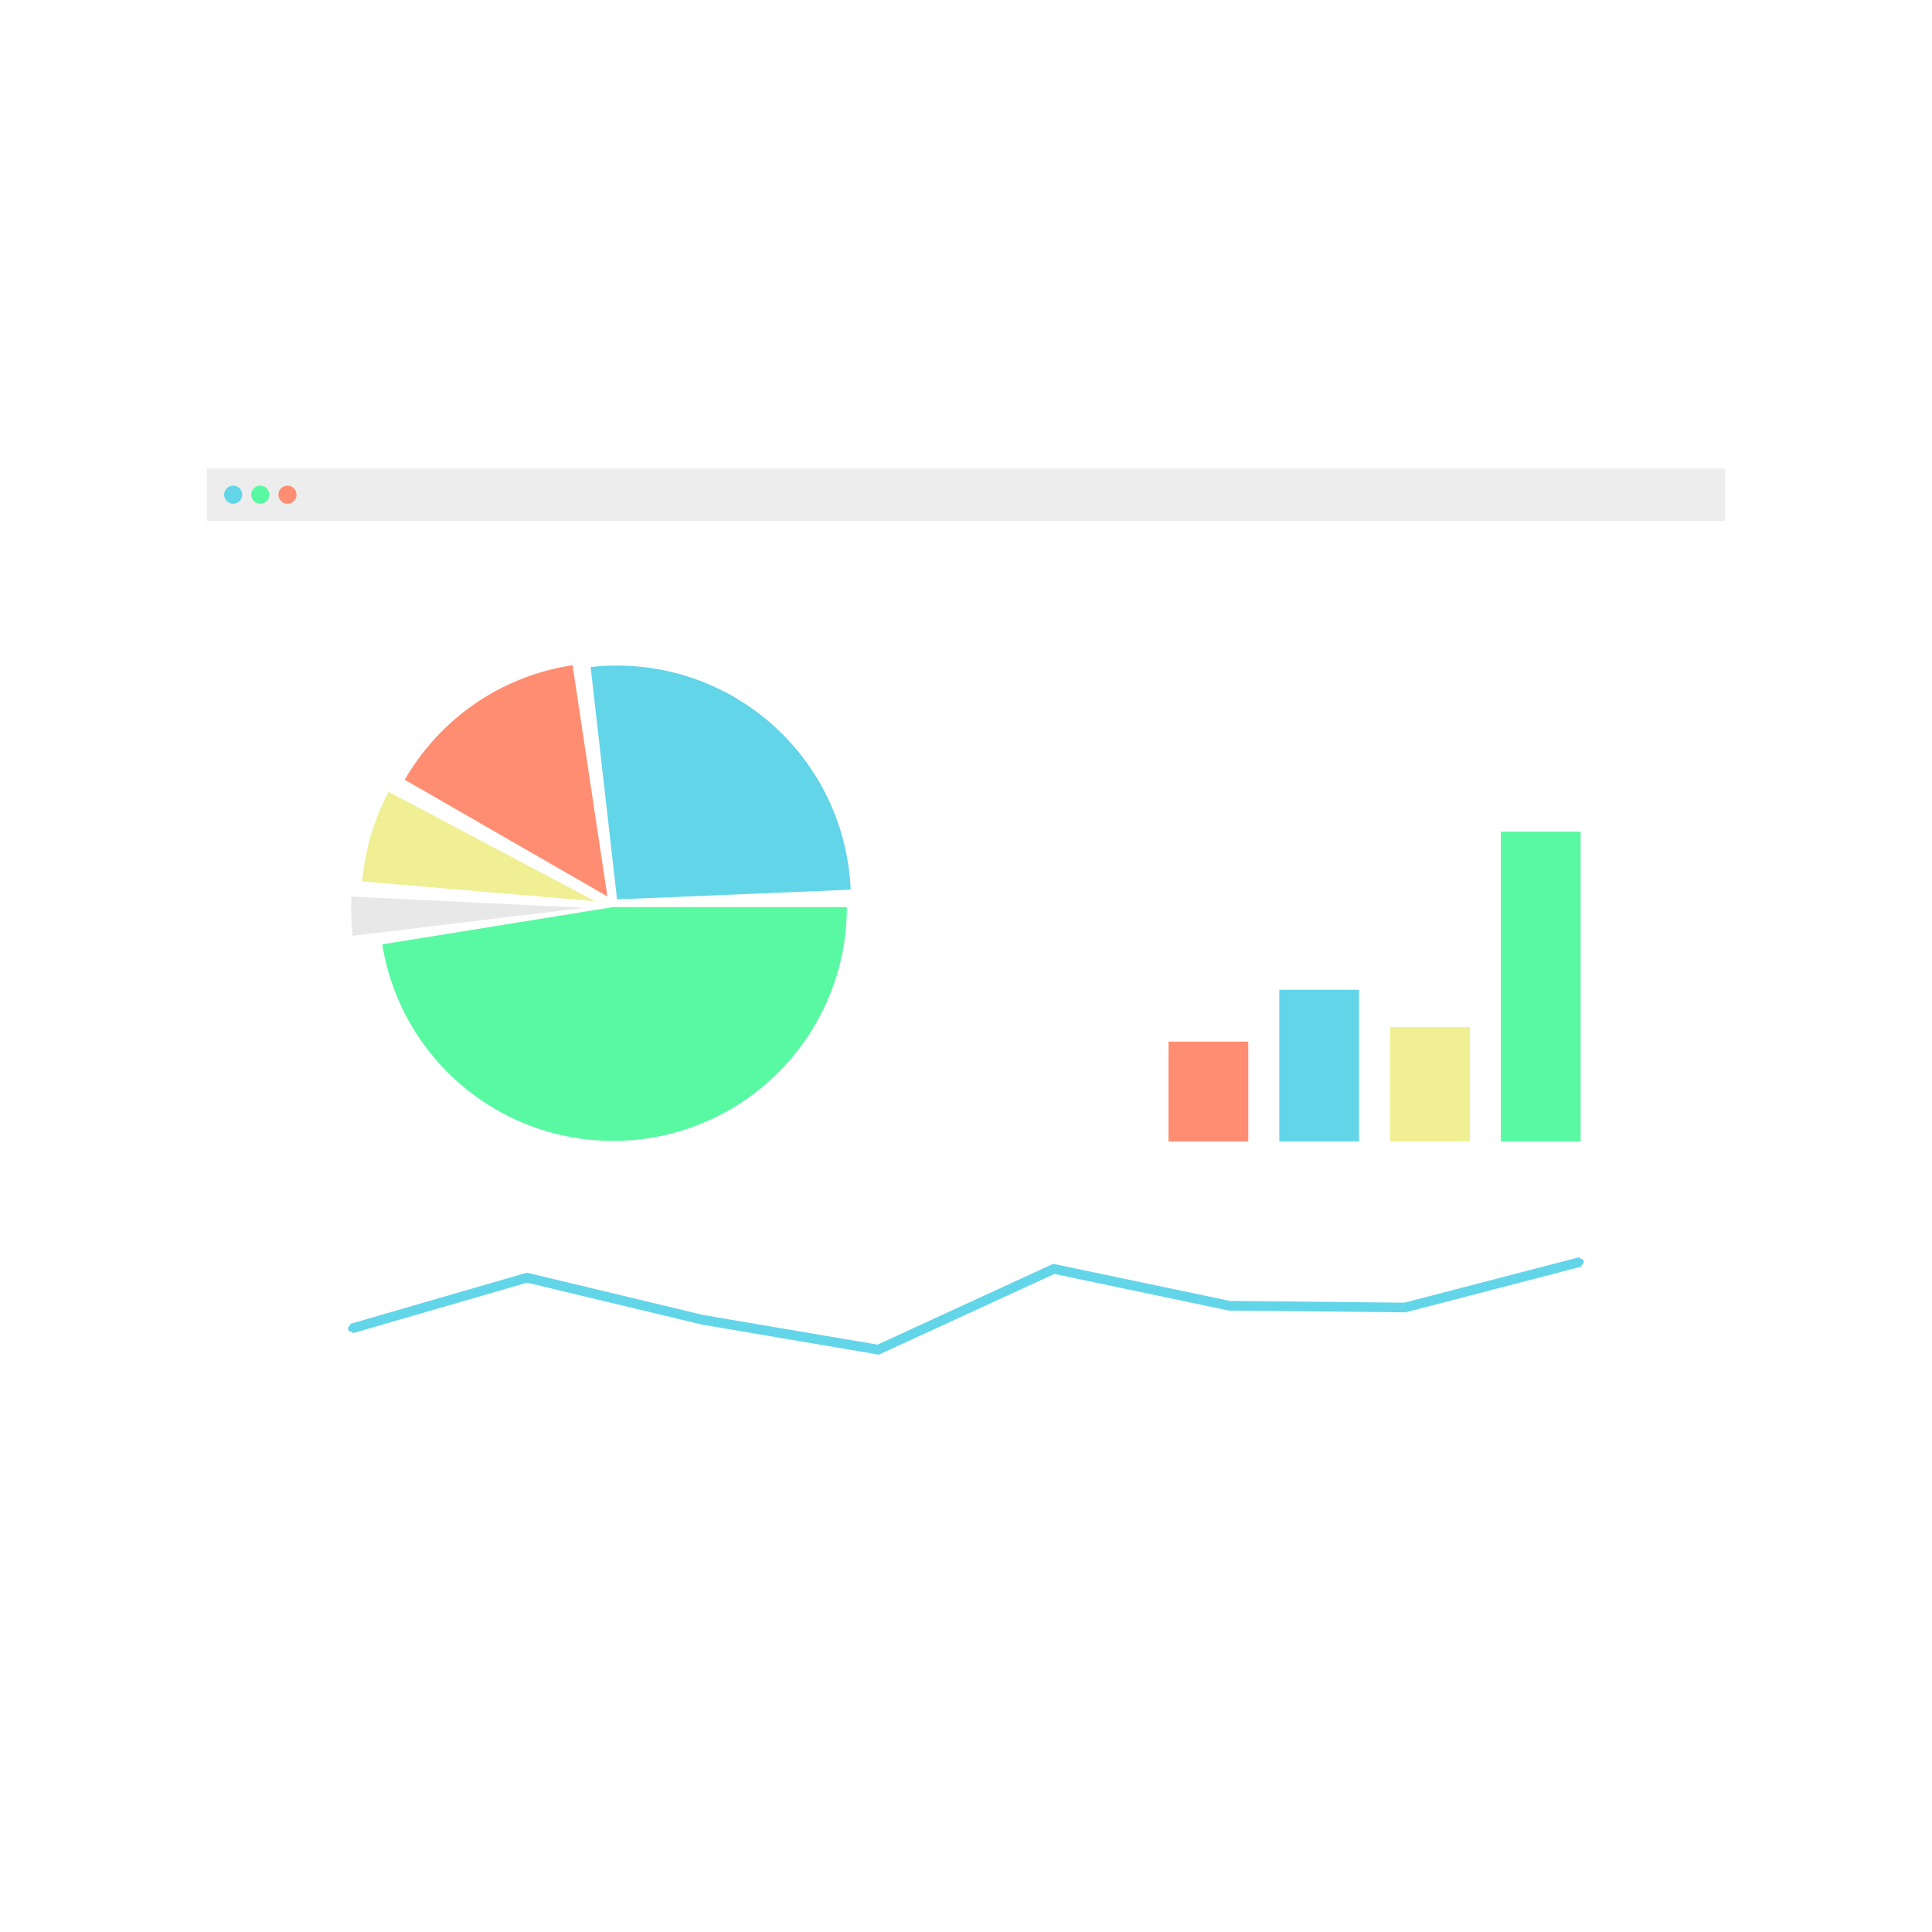 <?xml version="1.0" encoding="UTF-8" standalone="no"?>
<svg
   width="600"
   height="600"
   version="1.1"
   viewBox="0 0 600 600"
   id="svg15"
   sodipodi:docname="data.svg"
   inkscape:version="1.3.2 (091e20ef0f, 2023-11-25)"
   xmlns:inkscape="http://www.inkscape.org/namespaces/inkscape"
   xmlns:sodipodi="http://sodipodi.sourceforge.net/DTD/sodipodi-0.dtd"
   xmlns="http://www.w3.org/2000/svg"
   xmlns:svg="http://www.w3.org/2000/svg">
  <sodipodi:namedview
     id="namedview15"
     pagecolor="#ffffff"
     bordercolor="#000000"
     borderopacity="0.25"
     inkscape:showpageshadow="2"
     inkscape:pageopacity="0.0"
     inkscape:pagecheckerboard="0"
     inkscape:deskcolor="#d1d1d1"
     inkscape:zoom="1.1683125"
     inkscape:cx="312.41641"
     inkscape:cy="301.28925"
     inkscape:window-width="1920"
     inkscape:window-height="1008"
     inkscape:window-x="0"
     inkscape:window-y="0"
     inkscape:window-maximized="1"
     inkscape:current-layer="svg15" />
  <defs
     id="defs3">
    <marker
       id="h"
       overflow="visible"
       orient="auto">
      <path
         transform="matrix(0.2,0,0,0.2,1.48,0.2)"
         d="m -2.5,-1 c 0,2.76 -2.24,5 -5,5 -2.76,0 -5,-2.24 -5,-5 0,-2.76 2.24,-5 5,-5 2.76,0 5,2.24 5,5 z"
         fill="#62d5e9"
         fill-rule="evenodd"
         stroke="#62d5e9"
         stroke-width="1pt"
         id="path1" />
    </marker>
    <marker
       id="g"
       overflow="visible"
       orient="auto">
      <path
         transform="matrix(0.2,0,0,0.2,1.48,0.2)"
         d="m -2.5,-1 c 0,2.76 -2.24,5 -5,5 -2.76,0 -5,-2.24 -5,-5 0,-2.76 2.24,-5 5,-5 2.76,0 5,2.24 5,5 z"
         fill="#62d5e9"
         fill-rule="evenodd"
         stroke="#62d5e9"
         stroke-width="1pt"
         id="path2" />
    </marker>
    <marker
       id="e"
       overflow="visible"
       orient="auto">
      <path
         transform="matrix(0.2,0,0,0.2,1.48,0.2)"
         d="m -2.5,-1 c 0,2.76 -2.24,5 -5,5 -2.76,0 -5,-2.24 -5,-5 0,-2.76 2.24,-5 5,-5 2.76,0 5,2.24 5,5 z"
         fill="#62d5e9"
         fill-rule="evenodd"
         stroke="#62d5e9"
         stroke-width="1pt"
         id="path3" />
    </marker>
    <filter
       id="f"
       x="-0.069"
       y="-0.105"
       width="1.137"
       height="1.209"
       color-interpolation-filters="sRGB">
      <feGaussianBlur
         stdDeviation="13.464"
         id="feGaussianBlur3" />
    </filter>
  </defs>
  <rect
     x="64.26"
     y="145.485"
     width="471.48"
     height="309.03"
     ry="0"
     fill-opacity="0.09"
     filter="url(#f)"
     id="rect4" />
  <g
     id="g16"
     transform="translate(49.998,50.001)">
    <rect
       x="14.262"
       y="95.484"
       width="471.48"
       height="309.03"
       ry="0"
       fill="#ffffff"
       id="rect5" />
    <rect
       x="14.262"
       y="95.484"
       width="471.48"
       height="16.293"
       fill="#ededed"
       id="rect6" />
    <circle
       cx="22.408"
       cy="103.63"
       r="2.812"
       fill="#62d5e9"
       id="circle6" />
    <circle
       cx="39.28"
       cy="103.63"
       r="2.812"
       fill="#ff8d72"
       id="circle7" />
    <circle
       cx="30.84"
       cy="103.63"
       r="2.812"
       fill="#58f9a2"
       id="circle8" />
    <g
       transform="matrix(0.788,0,0,0.788,-132.868,14.298)"
       id="g12">
      <path
         d="m 438.93,275.9 a 92.148,92.148 0 0 1 -84.776,91.853 92.148,92.148 0 0 1 -98.341,-77.156 L 346.782,275.9 Z"
         fill="#58f9a2"
         id="path8" />
      <path
         d="m 264.69,225.71 a 92.148,92.148 0 0 1 66.136,-45.138 l 13.719,91.121 z"
         fill="#ff8d72"
         id="path9" />
      <path
         d="m 337.94,181.3 a 92.148,92.148 0 0 1 70.338,21.558 92.148,92.148 0 0 1 32.142,66.175 l -92.069,3.826 z"
         fill="#62d5e9"
         id="path10" />
      <path
         d="m 244.21,287.21 a 92.148,92.148 0 0 1 -0.558,-15.453 l 92.043,4.411 z"
         fill-opacity="0.09"
         id="path11" />
      <path
         d="m 247.94,265.78 a 92.148,92.148 0 0 1 10.38,-35.315 l 81.437,43.12 z"
         fill="#f0ef94"
         id="path12" />
    </g>
    <g
       transform="translate(-71.129,1.4648438e-5)"
       id="g15">
      <rect
         x="384.03"
         y="273.49"
         width="24.768"
         height="31.011"
         fill="#ff8d72"
         id="rect12" />
      <rect
         x="418.43"
         y="257.38"
         width="24.768"
         height="47.122"
         fill="#62d5e9"
         id="rect13" />
      <rect
         x="452.83"
         y="268.93"
         width="24.768"
         height="35.571"
         fill="#f0ef94"
         id="rect14" />
      <rect
         x="487.23"
         y="208.29"
         width="24.768"
         height="96.213"
         fill="#58f9a2"
         id="rect15" />
    </g>
    <path
       d="m 59.13,362.6 54.533,-15.812 54.533,13.086 54.533,9.269 54.533,-25.082 54.533,11.45 54.533,0.545 54.533,-14.177"
       fill="none"
       marker-end="url(#g)"
       marker-mid="url(#e)"
       marker-start="url(#h)"
       stroke="#62d5e9"
       stroke-width="3"
       id="path15" />
  </g>
</svg>
